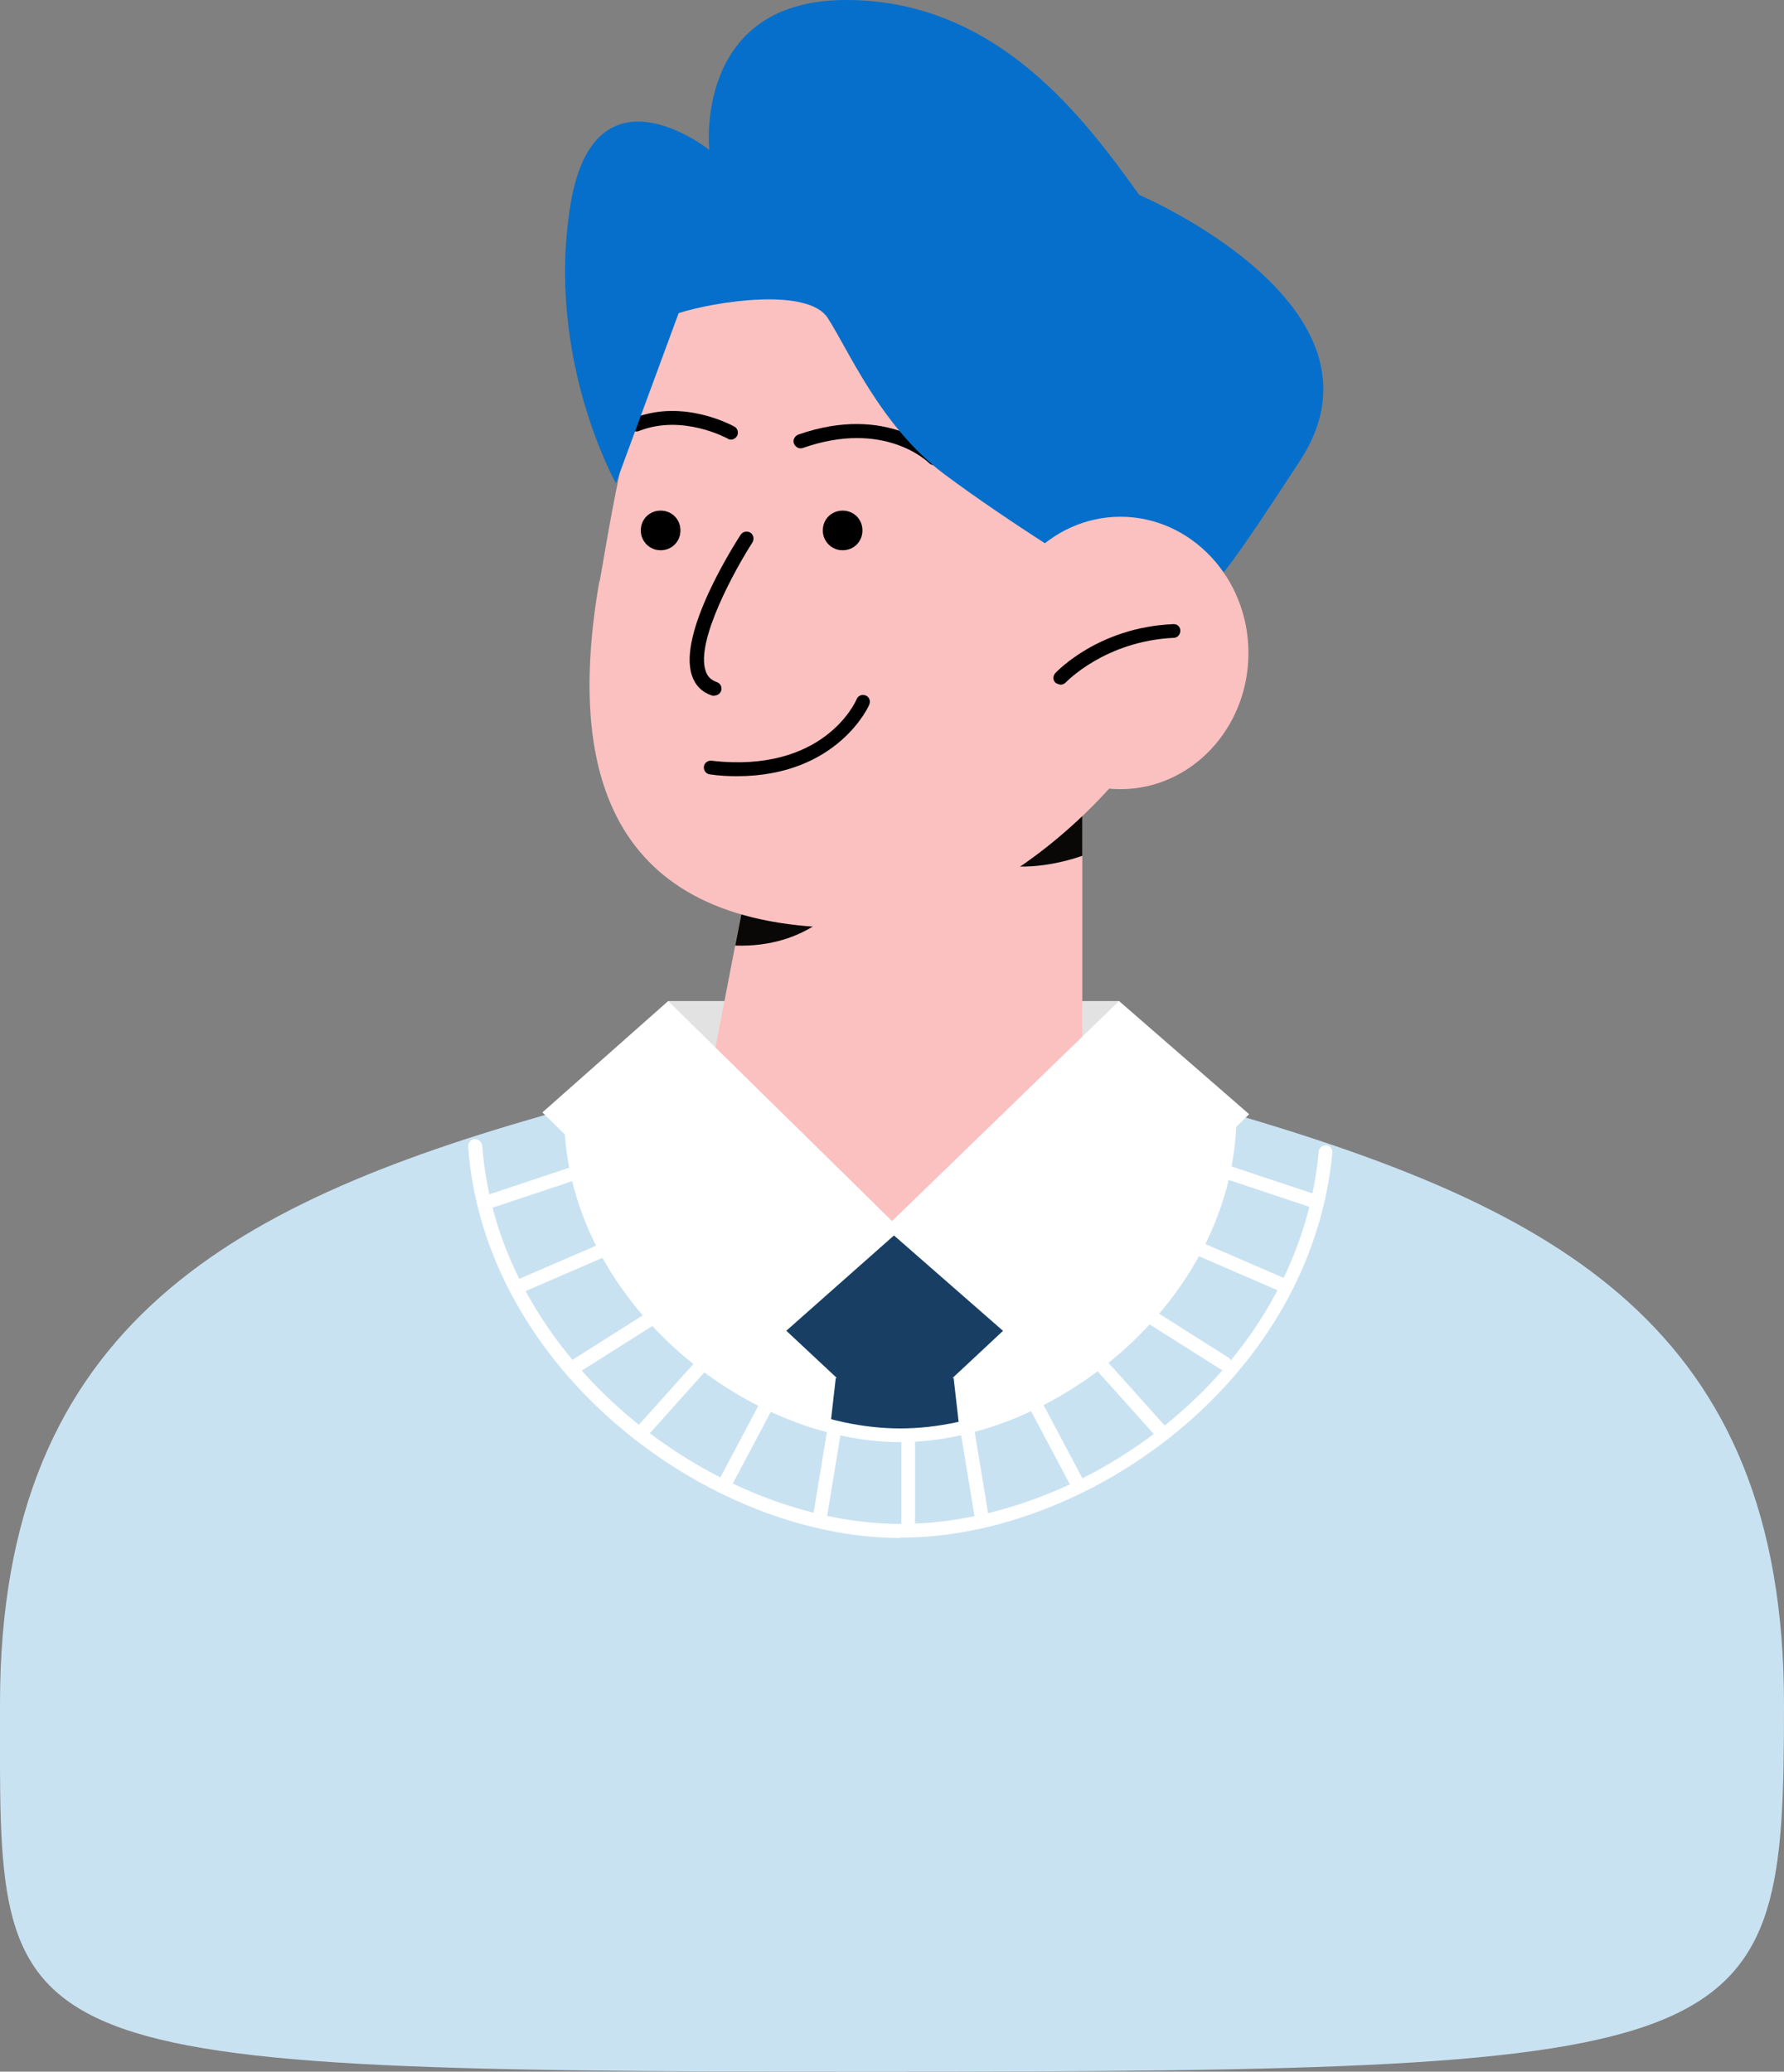 <?xml version="1.0" encoding="UTF-8"?>
<svg id="_レイヤー_2" data-name="レイヤー 2" xmlns="http://www.w3.org/2000/svg" viewBox="0 0 49.5 57.49">
  <rect x="0" y="0" width="49.5" height="57.49" fill="#808080" stroke="none"/>
  <defs>
    <style>
      .cls-1 {
        fill: #fac1c0;
      }

      .cls-2 {
        fill: #010000;
      }

      .cls-3 {
        fill: #090806;
      }

      .cls-4 {
        fill: #e2e2e2;
      }

      .cls-5 {
        fill: #183f63;
      }

      .cls-6 {
        fill: #fff;
      }

      .cls-7 {
        fill: #066fcb;
      }

      .cls-8 {
        fill: #c9e2f2;
      }
    </style>
  </defs>
  <g id="_レイヤー_1-2" data-name="レイヤー 1">
    <g>
      <rect class="cls-4" x="18.53" y="27.78" width="12.53" height="3.75"/>
      <path class="cls-6" d="M.31,46.87c0,9.44-.58,9.85,23.86,9.85s25.01-.41,25.01-9.85-10.94-17.09-24.44-17.09S.31,37.43.31,46.87Z"/>
      <path class="cls-1" d="M30.03,29.34v-7.41h-8.8l-1.44,7.46s1.27,5.96,4.73,5.96,5.52-6.01,5.52-6.01Z"/>
      <g>
        <path class="cls-3" d="M20.4,26.24c2.03.07,2.93-1.2,2.93-1.2l-2.66-.19-.27,1.39Z"/>
        <path class="cls-3" d="M30.03,22.18c-.9.37-3.55,1.51-2.47,1.78.95.23,1.98-.04,2.47-.21v-1.56Z"/>
      </g>
      <path class="cls-1" d="M16.63,16.13c-.96,5.52.45,9.62,6.93,9.62,4.58,0,10.4-5.77,10.4-11.06s-2.7-9.78-8.28-9.59c-7.38.25-8.13,5.82-9.04,11.03Z"/>
      <g>
        <path class="cls-2" d="M19.81,19.31s-.04,0-.06-.01c-.27-.09-.46-.28-.55-.55-.4-1.17,1.17-3.63,1.35-3.91.06-.09.18-.11.27-.06.09.06.11.18.06.27-.46.71-1.59,2.74-1.3,3.57.05.16.15.25.31.31.1.03.15.14.12.24-.03.08-.1.13-.18.13Z"/>
        <path class="cls-2" d="M20.46,21.54c-.24,0-.49-.01-.76-.05-.11-.01-.18-.11-.17-.21.01-.11.11-.18.21-.17,3.11.36,4-1.63,4.03-1.71.04-.1.16-.14.25-.1.1.04.14.15.1.25,0,.02-.87,1.99-3.67,1.99Z"/>
        <path class="cls-2" d="M25.93,12.92s-.1-.02-.14-.06c-.05-.05-1.25-1.22-3.51-.43-.1.04-.21-.02-.25-.12-.04-.1.02-.21.12-.25,2.49-.87,3.85.47,3.91.53.07.08.07.2,0,.27-.04.04-.09.06-.13.06Z"/>
        <path class="cls-2" d="M20.28,12.2s-.06,0-.09-.03c-.01,0-1.24-.69-2.46-.21-.1.04-.21-.01-.25-.11-.04-.1.01-.21.11-.25,1.39-.54,2.73.21,2.79.24.09.05.12.17.07.26-.04.06-.1.1-.17.1Z"/>
        <path class="cls-2" d="M22.83,14.72c0,.3.24.55.55.55s.55-.24.55-.55-.24-.55-.55-.55-.55.24-.55.55Z"/>
        <path class="cls-2" d="M17.78,14.72c0,.3.24.55.55.55s.55-.24.55-.55-.24-.55-.55-.55-.55.24-.55.55Z"/>
      </g>
      <path class="cls-7" d="M18.83,8.69l-1.74,4.72s-1.96-3.47-1.26-7.74c.67-4.05,3.85-1.51,3.85-1.51C19.68,4.17,19.23.01,23.46,0c4.23-.01,6.66,3.34,8.15,5.41,0,0,7.26,3.08,4.47,7.36-3.44,5.28-2.65,3.74-5.73,5.17l.36-1.78s-2.65-1.61-4.52-3.01c-1.75-1.31-2.66-3.46-3.22-4.32-.55-.87-3.15-.46-4.14-.14Z"/>
      <g>
        <path class="cls-1" d="M34.64,18.12c0,2.09-1.59,3.78-3.55,3.78s-3.54-1.69-3.54-3.78,1.59-3.78,3.54-3.78,3.55,1.69,3.55,3.78Z"/>
        <path class="cls-2" d="M29.42,19s-.09-.02-.13-.05c-.08-.07-.08-.19-.01-.27.05-.05,1.2-1.27,3.27-1.36.12-.01.2.08.2.18,0,.11-.08.2-.18.2-1.91.09-2.99,1.23-3,1.24-.04.04-.09.06-.14.06Z"/>
      </g>
      <polygon class="cls-5" points="26.46 38.24 26.43 38.24 27.95 36.82 24.82 33.9 21.7 36.82 23.22 38.24 23.19 38.24 21.55 52.6 23.19 55.04 26.46 55.04 28.1 52.6 26.46 38.24"/>
      <path class="cls-8" d="M49.5,47.28c0,9.79-.58,10.21-25.33,10.21S0,57.07,0,47.28C0,36.67,6.57,33.3,15.84,30.74c0,.05,0,.11,0,.16,0,4.93,4.78,8.93,9.14,8.93s9.14-4,9.14-8.93v-.02c9.02,2.64,15.38,5.92,15.38,16.41Z"/>
      <path class="cls-6" d="M24.98,42.68c-5.29,0-11.54-4.64-11.99-10.86,0-.11.07-.2.18-.21.1,0,.2.07.21.18.44,6.01,6.49,10.5,11.61,10.5s11.04-4.24,11.6-10.33c0-.1.1-.18.2-.18.1,0,.18.09.18.19-.58,6.31-6.78,10.7-11.98,10.7Z"/>
      <path class="cls-6" d="M13.56,33.54c-.08,0-.16-.05-.18-.13-.03-.1.02-.21.12-.24l2.37-.79c.1-.03.21.02.24.12.03.1-.02.21-.12.24l-2.37.79s-.04,0-.06,0Z"/>
      <path class="cls-6" d="M14.37,35.91c-.07,0-.15-.04-.18-.12-.04-.1,0-.21.1-.25l2.36-1.02c.1-.04.21,0,.25.1.04.1,0,.21-.1.25l-2.36,1.02s-.05.02-.08.02Z"/>
      <path class="cls-6" d="M16.01,38.08c-.06,0-.13-.03-.16-.09-.06-.09-.03-.21.06-.27l2.07-1.31c.09-.06.21-.03.27.06.06.09.03.21-.06.27l-2.07,1.31s-.07.03-.1.03Z"/>
      <path class="cls-6" d="M17.74,40s-.09-.02-.13-.05c-.08-.07-.09-.19-.01-.27l1.73-1.93c.07-.08.19-.09.27-.01.08.07.09.19.01.27l-1.73,1.93s-.09.06-.14.06Z"/>
      <path class="cls-6" d="M20.12,41.35s-.06,0-.09-.02c-.09-.05-.13-.17-.08-.26l1.15-2.17c.05-.09.17-.13.26-.08.09.05.13.17.08.26l-1.15,2.17c-.03.07-.1.1-.17.1Z"/>
      <path class="cls-6" d="M22.74,42.35s-.02,0-.03,0c-.1-.02-.18-.12-.16-.22l.39-2.37c.02-.1.12-.18.22-.16.1.02.18.12.16.22l-.39,2.37c-.02.09-.1.16-.19.16Z"/>
      <path class="cls-6" d="M36.42,33.5s-.04,0-.06,0l-2.37-.79c-.1-.03-.16-.14-.12-.24.03-.1.14-.15.24-.12l2.37.79c.1.03.16.14.12.24-.03.08-.1.13-.18.13Z"/>
      <path class="cls-6" d="M35.61,35.86s-.05,0-.08-.02l-2.36-1.02c-.1-.04-.14-.16-.1-.25.04-.1.16-.14.25-.1l2.36,1.02c.1.04.14.16.1.25-.03.07-.1.12-.18.12Z"/>
      <path class="cls-6" d="M33.97,38.03s-.07,0-.1-.03l-2.07-1.31c-.09-.06-.12-.18-.06-.27.06-.09.18-.12.27-.06l2.07,1.31c.09.06.12.18.06.27-.04.06-.1.09-.16.09Z"/>
      <path class="cls-6" d="M32.24,39.95c-.05,0-.11-.02-.14-.06l-1.73-1.93c-.07-.08-.06-.2.01-.27.08-.07.2-.06.27.01l1.73,1.93c.07.08.06.2-.01.27-.04.03-.08.05-.13.05Z"/>
      <path class="cls-6" d="M29.86,41.3c-.07,0-.14-.04-.17-.1l-1.15-2.17c-.05-.09-.01-.21.08-.26.09-.05.21-.01.26.08l1.15,2.17c.05.09.01.21-.08.26-.03.02-.06.02-.09.02Z"/>
      <path class="cls-6" d="M27.24,42.3c-.09,0-.17-.07-.19-.16l-.39-2.37c-.02-.1.05-.2.16-.22.1-.02.2.05.22.16l.39,2.37c.02.1-.05.2-.16.22-.01,0-.02,0-.03,0Z"/>
      <path class="cls-6" d="M25.2,42.58c-.11,0-.19-.09-.19-.19v-2.41c0-.11.09-.19.19-.19s.19.09.19.19v2.41c0,.11-.09.19-.19.19Z"/>
      <path class="cls-6" d="M24.98,40.02c-4.32,0-9.33-3.98-9.33-9.12,0-.11.09-.19.19-.19s.19.09.19.19c0,4.92,4.81,8.74,8.95,8.74s8.95-3.82,8.95-8.74c0-.11.09-.19.19-.19s.19.09.19.19c0,5.14-5.02,9.12-9.33,9.12Z"/>
      <polygon class="cls-6" points="21.5 37.21 15.05 30.87 18.54 27.78 24.99 34.12 21.5 37.21"/>
      <polygon class="cls-6" points="28.16 37.22 34.66 30.92 31.05 27.78 24.56 34.07 28.16 37.22"/>
    </g>
  </g>
</svg>